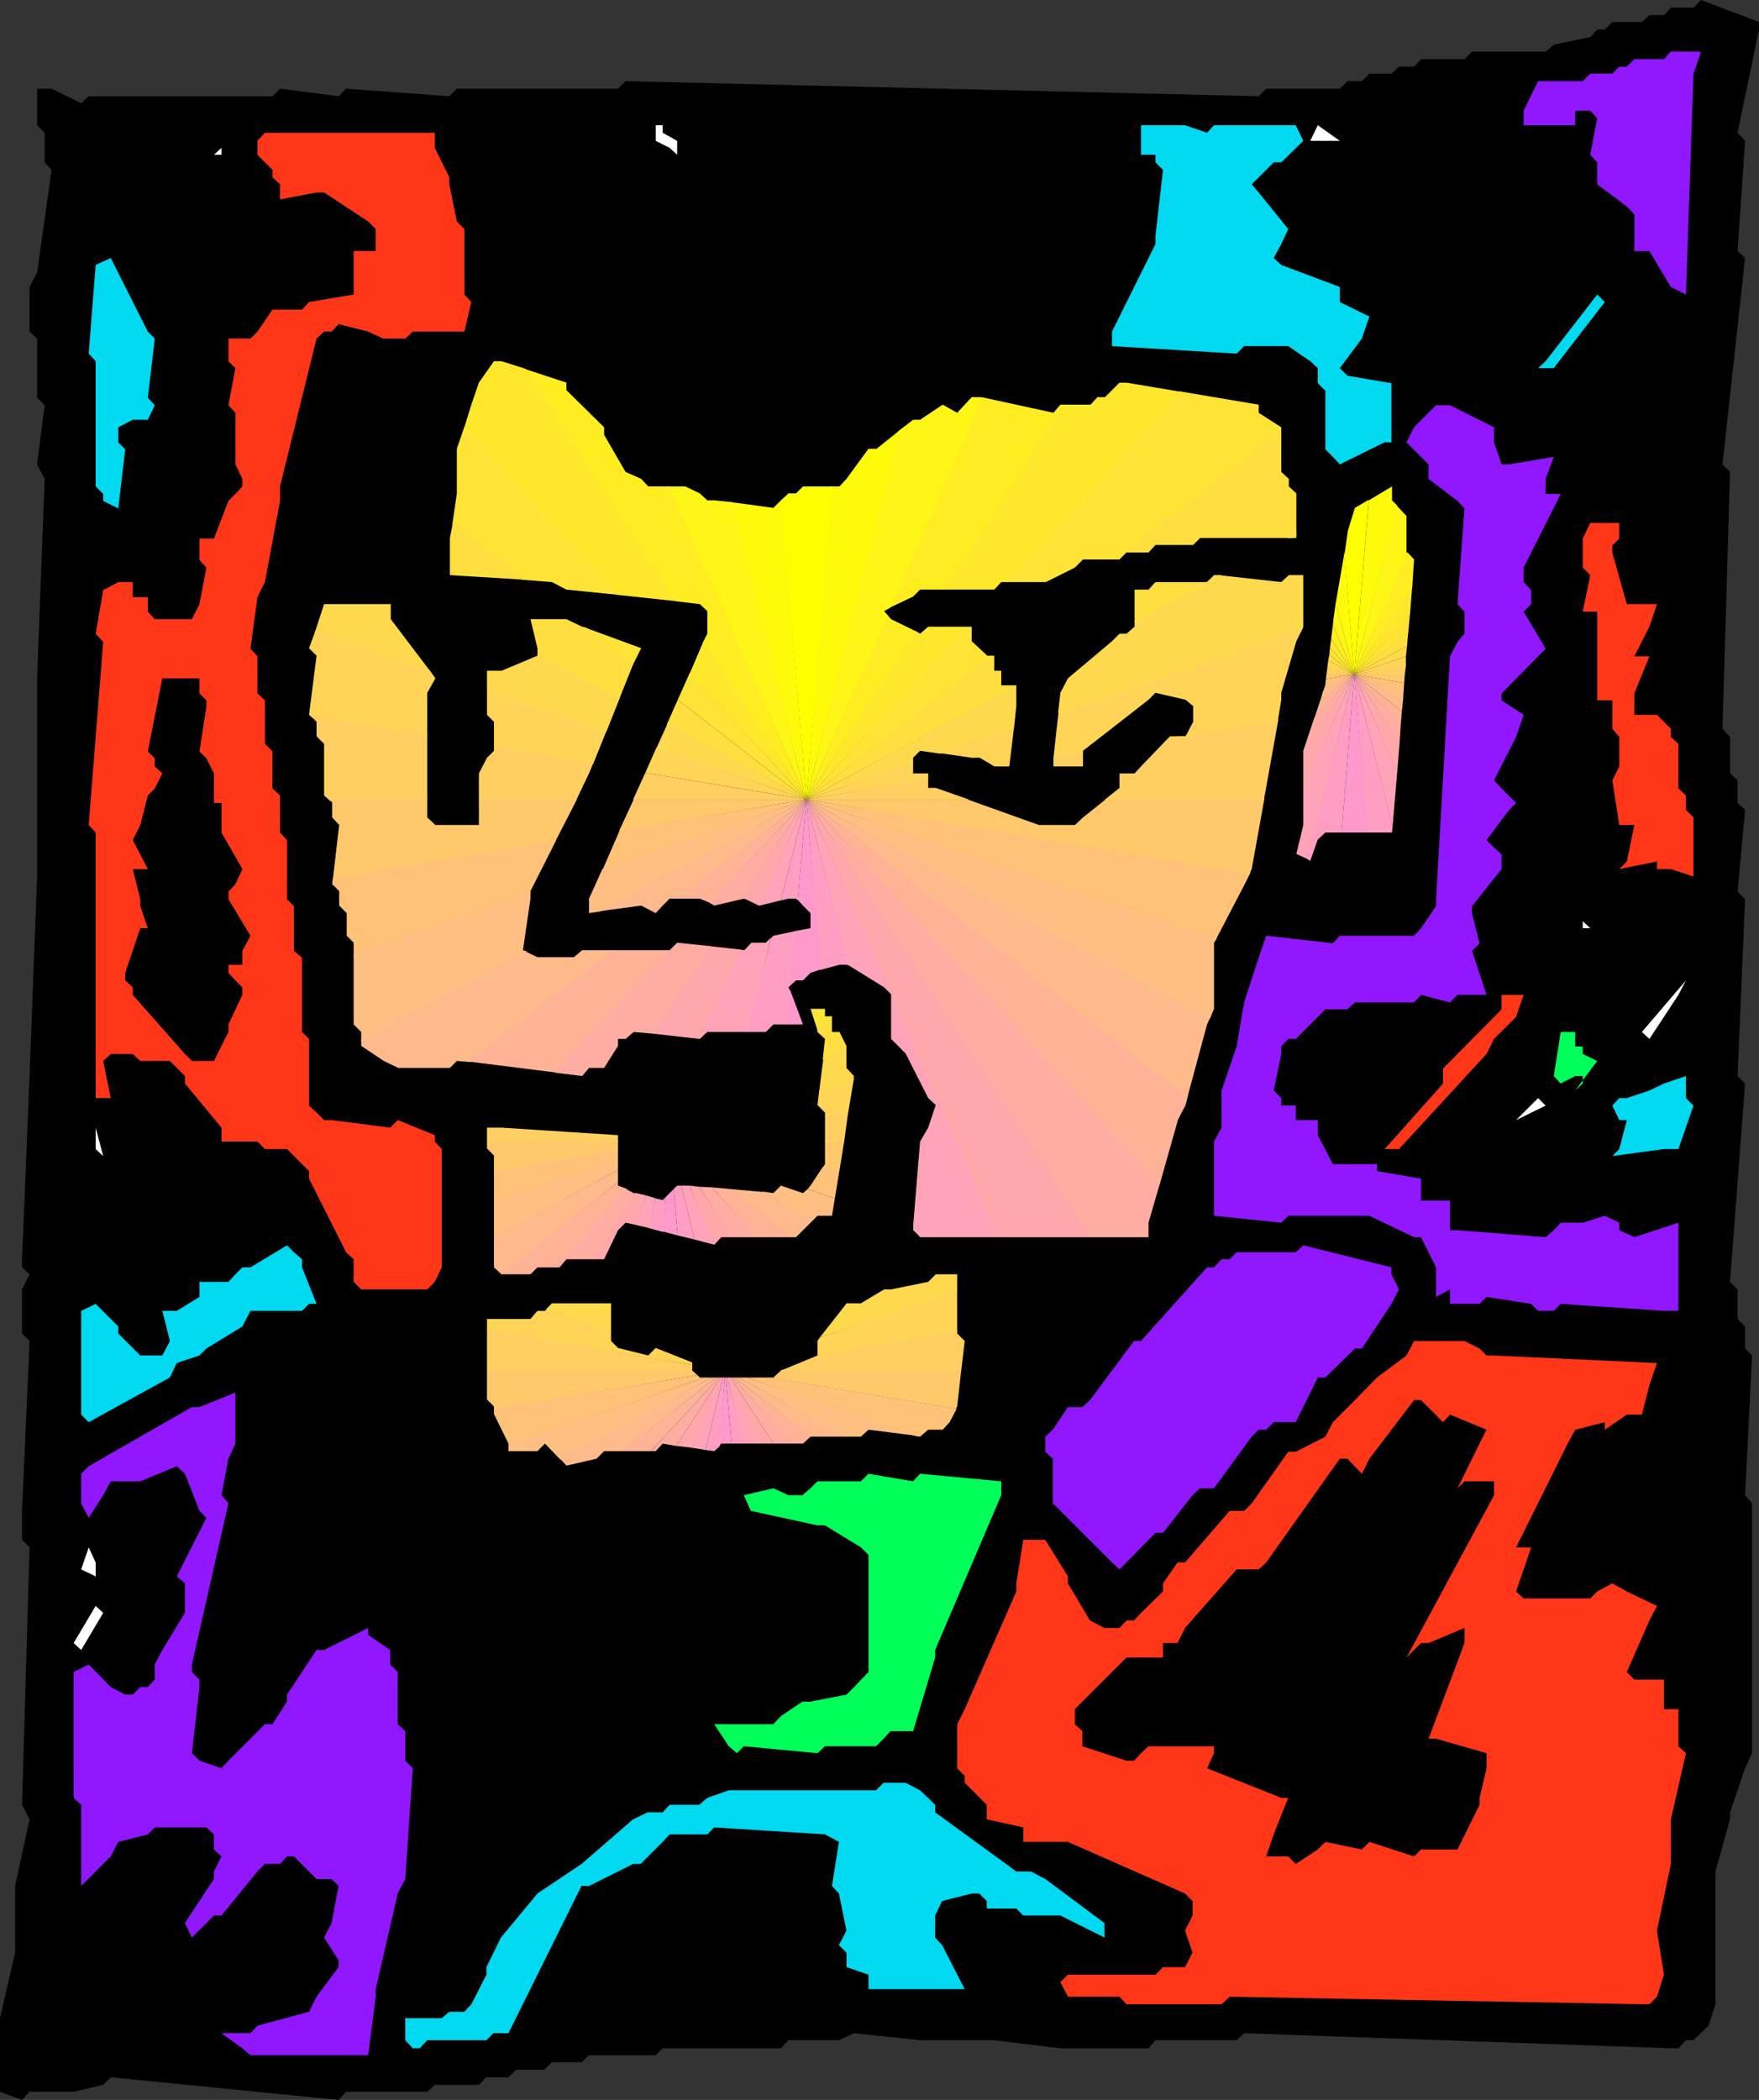 <?xml version="1.0" encoding="UTF-8" standalone="no"?>
<svg
   version="1.0"
   width="129.724mm"
   height="154.831mm"
   id="svg195"
   sodipodi:docname="Abstract - Painting 01.wmf"
   xmlns:inkscape="http://www.inkscape.org/namespaces/inkscape"
   xmlns:sodipodi="http://sodipodi.sourceforge.net/DTD/sodipodi-0.dtd"
   xmlns="http://www.w3.org/2000/svg"
   xmlns:svg="http://www.w3.org/2000/svg">
  <rect width="100%" height="100%" fill="#333333" stroke="none"/>
  <sodipodi:namedview
     id="namedview195"
     pagecolor="#ffffff"
     bordercolor="#000000"
     borderopacity="0.25"
     inkscape:showpageshadow="2"
     inkscape:pageopacity="0.0"
     inkscape:pagecheckerboard="0"
     inkscape:deskcolor="#d1d1d1"
     inkscape:document-units="mm" />
  <defs
     id="defs1">
    <pattern
       id="WMFhbasepattern"
       patternUnits="userSpaceOnUse"
       width="6"
       height="6"
       x="0"
       y="0" />
  </defs>
  <path
     style="fill:#000000;fill-opacity:1;fill-rule:evenodd;stroke:none"
     d="M 6.141,585.188 0,582.926 v -4.039 -16.48 l 4.202,-18.257 v -18.58 l 4.04,-18.58 -2.101,-4.039 2.101,-71.735 -2.101,-2.1 v -6.139 -1.939 l 2.101,-47.339 -2.101,-2.1 v -12.279 l 2.101,-4.201 -2.101,-1.939 V 350.919 l 2.101,-51.055 2.101,-55.578 v -55.255 l 2.101,-55.578 -2.101,-4.039 2.101,-16.48 -2.101,-2.1 V 94.354 L 8.242,92.415 V 79.975 L 10.342,75.936 14.382,47.339 12.443,45.238 V 36.998 L 10.342,34.898 V 24.719 h 4.04 l 8.242,4.039 2.101,-1.939 h 10.181 2.101 38.946 l 2.101,-2.1 16.322,2.1 2.101,-2.1 28.765,2.1 2.101,-2.1 h 44.925 l 2.101,-2.1 176.467,4.201 2.101,-2.1 h 6.141 2.101 12.282 l 2.101,-2.1 h 4.04 l 2.101,-2.1 h 6.141 l 2.101,-1.939 h 4.202 l 1.939,-2.1 h 12.12 l 2.101,-2.1 h 20.523 l 2.262,-1.939 10.181,-2.1 1.939,-2.1 h 2.101 l 2.101,-2.1 h 8.242 l 2.101,-1.939 h 4.04 l 1.939,-2.1 h 6.302 L 474.134,0 490.294,6.139 v 2.1 l -5.979,28.759 2.101,2.262 -2.101,30.697 2.101,1.939 -6.302,57.517 2.101,2.1 -2.101,71.573 2.101,2.262 v 10.179 l 2.101,1.939 v 6.301 l 2.101,1.939 -2.101,22.781 2.101,2.1 -2.101,49.277 2.101,2.1 -4.202,55.255 2.101,2.1 v 8.24 l 2.101,2.1 V 375.8 l 1.939,1.939 -1.939,38.937 1.939,2.262 v 69.634 l -1.939,4.201 -4.202,12.279 v 1.939 l -4.04,14.541 v 12.279 12.441 12.279 l -1.939,5.978 -4.202,4.039 h -2.101 l -2.101,2.262 h -2.101 l -118.937,-4.201 -2.101,1.939 h -22.624 l -1.939,2.262 h -24.563 l -18.584,-2.262 h -20.523 l -18.422,-1.939 -4.202,1.939 h -14.059 l -2.101,2.262 h -32.966 l -1.939,1.939 h -18.584 l -2.101,1.939 h -8.242 l -2.101,2.1 h -7.918 l -2.101,2.1 h -6.141 l -2.101,2.1 h -12.282 l -2.101,1.939 H 96.475 l -2.101,2.262 -63.509,-6.301 -2.101,2.1 -8.242,1.939 H 18.584 8.242 Z"
     id="path1" />
  <path
     style="fill:#9117ff;fill-opacity:1;fill-rule:evenodd;stroke:none"
     d="m 67.549,570.809 -5.818,-4.201 h 1.939 6.141 l 1.939,-2.1 14.382,-3.878 2.101,-4.201 6.141,-8.24 v -1.939 l -4.04,-6.301 2.101,-4.039 1.939,-10.34 -1.939,-1.939 H 88.234 l -2.101,-2.1 -4.202,-4.201 h -1.939 l -1.939,2.1 h -2.101 -2.101 l -2.101,2.1 -10.019,12.279 h -2.101 l -6.141,6.139 -1.939,-4.039 8.08,-12.279 v -2.1 l 2.101,-4.201 -2.101,-1.939 v -4.201 l -2.101,-1.939 H 43.147 l -1.939,1.939 -8.242,2.1 -2.101,4.039 -8.242,8.24 v -1.939 -20.68 l -2.101,-1.939 v -35.06 l 4.202,-2.1 6.141,6.301 4.04,2.1 h 2.101 l 2.101,-2.1 h 2.101 l 1.939,-2.1 v -4.201 l 2.101,-4.039 6.302,-10.34 v -1.939 -6.301 l -2.262,-1.939 8.242,-16.318 -1.939,-1.939 -4.04,-10.34 -2.262,-2.1 -10.181,4.201 h -2.101 -6.141 l -2.101,3.878 -4.04,6.301 -2.101,-4.039 v -8.24 l 2.101,-2.1 28.765,-16.48 h 2.101 l 10.019,-4.039 v 4.039 10.179 l -1.939,4.201 -1.939,10.179 1.939,2.262 -10.181,44.915 v 2.1 l 2.101,2.1 v 2.1 l -2.101,18.418 2.101,2.1 6.141,2.1 1.939,-2.1 10.181,-10.179 h 2.101 l 4.04,-6.301 v -1.939 l 8.242,-12.441 h 2.101 l 12.282,-6.139 v 1.939 l 6.141,4.201 v 2.1 1.939 l 2.101,2.1 v 14.541 l 2.101,1.939 v 8.24 l 2.101,2.1 -2.101,30.859 -2.101,4.039 -6.141,26.658 v 2.1 l -2.101,16.318 h -1.939 -30.866 z"
     id="path2" />
  <path
     style="fill:#00d9f0;fill-opacity:1;fill-rule:evenodd;stroke:none"
     d="m 112.958,568.547 v -6.139 h 4.04 6.141 l 2.101,-1.777 h 4.202 l 1.939,-2.1 4.202,-8.24 v -2.1 l 4.04,-8.24 10.181,-12.279 12.282,-8.24 14.382,-12.44 4.04,-1.939 h 4.202 l 1.939,-2.1 h 8.242 l 2.262,-1.939 5.979,-2.1 h 2.262 38.784 l 2.101,-2.1 h 6.141 l 4.04,2.1 4.202,4.039 v 2.1 l 22.624,16.48 h 1.939 2.101 l 4.04,2.1 16.483,12.279 v 4.039 l -12.282,-6.139 h -2.101 -8.242 l -1.939,-1.939 h -8.242 v -2.1 l -2.101,-2.1 h -2.101 l -8.242,2.1 -1.939,4.039 v 6.139 l 1.939,2.1 6.302,12.279 h -2.101 -24.725 v -4.039 l -6.141,-2.1 v -4.039 l -2.101,-2.1 2.101,-4.039 -2.101,-10.34 -1.939,-2.1 1.939,-12.279 -3.878,-2.1 -30.866,-1.939 -1.939,1.939 h -10.504 l -1.939,2.1 -6.141,6.139 h -2.101 l -12.282,6.139 h -2.101 l -20.362,41.037 h -4.202 l -1.939,1.939 h -2.101 -14.382 l -2.101,2.262 h -1.939 z"
     id="path3" />
  <path
     style="fill:#ff3617;fill-opacity:1;fill-rule:evenodd;stroke:none"
     d="m 312.049,556.43 h -14.382 l -2.101,-4.039 2.101,-2.1 h 1.939 22.462 l 2.101,-2.1 h 6.141 l 2.101,-4.039 -2.101,-6.139 2.101,-4.201 v -4.039 l -2.101,-2.1 -32.643,-14.379 h -2.101 -10.342 v -4.039 l -10.181,-2.262 v -4.039 l -6.141,-6.139 v -1.939 l -2.101,-2.1 v -2.1 -10.179 l 2.101,-4.201 14.382,-32.798 v -2.262 l 1.939,-12.117 h 6.141 l 6.302,10.179 v 1.939 l 6.141,10.34 4.04,2.1 h 4.202 l 1.939,-2.1 h 2.101 l 1.939,-2.1 6.141,-5.978 v -2.262 l 4.04,-5.816 h 2.101 l 12.443,-14.379 h 1.939 2.101 l 2.101,-2.1 10.181,-14.379 h 2.101 l 8.242,-4.201 2.101,-4.039 6.141,-6.139 6.141,-6.301 8.242,-6.139 2.101,-4.039 h 14.059 l 4.202,2.1 1.939,1.939 h 2.101 l 45.41,2.1 -2.101,6.139 -2.101,8.24 h -4.202 l -6.141,4.201 v -2.1 l -8.242,2.1 -2.101,3.878 -14.382,28.92 h 4.202 l -4.202,12.279 2.101,1.939 h 18.584 l 1.939,-1.939 4.202,-2.262 4.04,2.262 8.403,4.039 -2.101,4.039 -6.302,14.379 2.101,2.1 h 8.242 v 4.201 4.039 h 4.04 v 10.34 l 2.101,1.939 -4.202,18.418 v 12.44 l -3.878,18.58 1.939,12.279 -1.939,6.139 -2.101,2.1 h -2.101 l -114.897,-2.1 -2.262,2.1 h -26.502 z"
     id="path4" />
  <path
     style="fill:#000000;fill-opacity:1;fill-rule:evenodd;stroke:none"
     d="M 359.075,517.331 H 352.934 l 2.101,-6.139 4.04,-10.179 h -1.939 l -20.685,-8.24 1.939,-4.201 v -1.939 h -1.939 -16.322 l -2.101,1.939 -1.939,2.1 h -2.101 l -12.282,-4.039 v -2.1 -2.1 l -2.101,-1.939 v -4.201 l 2.101,-2.1 12.282,-12.279 h 2.101 8.08 v -4.039 h 4.04 l 2.101,-4.201 14.382,-16.318 h 2.101 4.04 l 2.101,-1.939 20.523,-28.92 h 2.101 l 4.04,4.201 2.101,-4.201 12.443,-16.318 h 1.939 l 6.141,6.139 1.939,-2.1 10.181,4.201 -1.939,3.878 -6.141,12.441 1.939,-1.939 h 8.242 v 3.878 l -24.402,45.238 2.101,-2.1 1.939,-1.939 h 2.101 l 10.019,-4.201 v 4.201 l -10.019,26.658 h 2.101 l 14.059,4.039 v 4.201 l -1.939,8.24 v 1.939 l -6.141,12.441 h -2.101 -8.08 l -1.939,1.939 -12.443,-4.039 -2.101,2.1 -10.181,-2.1 -2.101,2.1 -6.141,4.039 z"
     id="path5" />
  <path
     style="fill:#00ff59;fill-opacity:1;fill-rule:evenodd;stroke:none"
     d="m 203.131,486.634 -4.04,-6.139 h 1.939 14.544 l 2.101,-2.262 5.979,-4.039 h 2.262 l 10.019,-1.939 2.101,-2.1 4.04,-4.201 v -2.1 -30.536 l -2.101,-2.1 -10.019,-6.139 h -2.101 l -18.584,-4.039 -1.939,-4.362 8.242,-1.939 4.202,1.939 h 3.878 l 2.262,-1.939 1.939,-1.939 h 2.101 10.019 l 2.101,-2.1 12.443,2.1 1.939,-2.1 22.624,2.1 v 3.878 l -18.422,43.138 v 2.1 l -6.141,20.519 h -4.363 -1.939 l -1.939,2.1 -2.101,2.1 h -2.101 -12.12 l -2.101,1.939 -20.523,-1.939 -1.939,1.939 z"
     id="path6" />
  <path
     style="fill:#ffffff;fill-opacity:1;fill-rule:evenodd;stroke:none"
     d="m 20.523,457.875 6.141,-10.34 2.101,1.939 -6.141,10.34 z"
     id="path7" />
  <path
     style="fill:#ffffff;fill-opacity:1;fill-rule:evenodd;stroke:none"
     d="m 22.624,437.356 2.101,-6.139 1.939,4.201 v 3.878 z"
     id="path8" />
  <path
     style="fill:#9117ff;fill-opacity:1;fill-rule:evenodd;stroke:none"
     d="m 309.948,435.417 -16.483,-16.48 v -4.201 -8.24 l -2.101,-1.939 v -4.201 l 2.101,-1.939 4.202,-6.301 h 1.939 2.101 l 2.101,-1.939 12.282,-16.48 h 1.939 l 18.422,-20.519 h 1.939 l 2.101,-2.262 h 2.262 l 1.939,-1.939 h 2.101 14.382 l 2.101,-1.939 24.563,6.139 v 1.939 l 2.101,4.201 -2.101,4.039 -8.242,12.441 h -1.939 l -8.242,8.078 h -2.101 l -6.141,12.441 h -4.04 -2.101 l -2.101,2.1 h -2.101 l -1.939,1.939 -10.504,14.379 h -1.939 -1.939 l -2.101,1.939 -8.242,10.502 h -2.101 l -10.019,10.179 z"
     id="path9" />
  <path
     style="fill:#ff9ec2;fill-opacity:1;fill-rule:evenodd;stroke:none"
     d="m 202.646,383.878 h -0.323 l 1.616,18.418 h 3.555 z"
     id="path10" />
  <path
     style="fill:#ffa3b8;fill-opacity:1;fill-rule:evenodd;stroke:none"
     d="m 203.131,383.878 h -0.485 l 4.686,18.418 h 3.878 z"
     id="path11" />
  <path
     style="fill:#ffa8ab;fill-opacity:1;fill-rule:evenodd;stroke:none"
     d="m 203.616,383.878 h -0.646 l 8.08,18.418 h 4.525 z"
     id="path12" />
  <path
     style="fill:#ffada3;fill-opacity:1;fill-rule:evenodd;stroke:none"
     d="m 204.101,383.878 h -0.485 l 11.958,18.418 h 5.494 z"
     id="path13" />
  <path
     style="fill:#ffb396;fill-opacity:1;fill-rule:evenodd;stroke:none"
     d="m 204.747,383.878 h -0.646 l 16.806,18.418 h 2.909 l 2.101,-1.939 h 0.162 z"
     id="path14" />
  <path
     style="fill:#ffde40;fill-opacity:1;fill-rule:evenodd;stroke:none"
     d="m 167.579,363.198 h 2.747 v 1.616 z"
     id="path15" />
  <path
     style="fill:#ffba8c;fill-opacity:1;fill-rule:evenodd;stroke:none"
     d="m 205.878,383.878 h -1.131 l 21.17,16.48 h 10.504 z"
     id="path16" />
  <path
     style="fill:#ffd94d;fill-opacity:1;fill-rule:evenodd;stroke:none"
     d="m 152.227,364.814 1.616,-1.616 h 14.059 l 2.424,1.454 v 2.908 3.554 z"
     id="path17" />
  <path
     style="fill:#ffbf82;fill-opacity:1;fill-rule:evenodd;stroke:none"
     d="m 208.141,383.878 h -2.262 l 30.219,16.48 h 3.878 l 2.101,-1.939 14.059,1.777 z"
     id="path18" />
  <path
     style="fill:#ffd457;fill-opacity:1;fill-rule:evenodd;stroke:none"
     d="m 135.744,370.953 v -3.393 h 4.04 8.08 l 1.939,-2.262 h 2.101 l 0.485,-0.485 17.938,6.139 v 2.747 l 1.939,1.939 8.403,2.1 2.101,-2.1 10.181,4.039 v 0.646 z"
     id="path19" />
  <path
     style="fill:#ffc278;fill-opacity:1;fill-rule:evenodd;stroke:none"
     d="m 214.443,383.878 h -6.302 l 47.026,16.318 1.293,0.162 2.262,-1.939 h 2.101 1.939 l 1.939,-2.1 1.939,-3.716 z"
     id="path20" />
  <path
     style="fill:#ffcf61;fill-opacity:1;fill-rule:evenodd;stroke:none"
     d="m 135.744,370.63 v 11.31 h 57.368 -0.162 v -1.616 z"
     id="path21" />
  <path
     style="fill:#ffc96b;fill-opacity:1;fill-rule:evenodd;stroke:none"
     d="m 214.12,383.878 h 1.454 l 2.101,-1.939 v -0.162 h 50.258 l -1.131,10.179 -0.323,0.646 z"
     id="path22" />
  <path
     style="fill:#ffc96b;fill-opacity:1;fill-rule:evenodd;stroke:none"
     d="m 137.683,392.764 v -0.808 l -1.939,-1.939 v -1.939 -6.301 h 57.206 v 0.162 l 1.454,1.293 z"
     id="path23" />
  <path
     style="fill:#ffcf61;fill-opacity:1;fill-rule:evenodd;stroke:none"
     d="m 217.675,381.939 10.181,-4.201 v -0.162 l 38.946,-6.786 v 0.808 l 2.101,2.1 -0.97,8.24 z"
     id="path24" />
  <path
     style="fill:#ffc278;fill-opacity:1;fill-rule:evenodd;stroke:none"
     d="m 141.723,402.781 v -0.485 l -4.04,-8.24 v -1.454 l 56.722,-9.371 0.646,0.646 h 1.293 z"
     id="path25" />
  <path
     style="fill:#ffd457;fill-opacity:1;fill-rule:evenodd;stroke:none"
     d="m 227.856,377.739 v 0 -4.039 l 0.646,-0.969 38.299,-13.248 v 11.633 z"
     id="path26" />
  <path
     style="fill:#ffbf82;fill-opacity:1;fill-rule:evenodd;stroke:none"
     d="m 155.944,406.497 -4.04,-4.201 -2.101,2.1 h -8.08 v -1.777 l 54.621,-18.742 h 0.808 1.293 l -42.016,22.942 z"
     id="path27" />
  <path
     style="fill:#ffd94d;fill-opacity:1;fill-rule:evenodd;stroke:none"
     d="m 235.613,363.683 -7.11,9.048 38.299,-12.925 v -0.485 -4.201 h -5.979 l -2.101,2.1 -10.342,2.1 h -1.939 l -6.464,3.878 h -3.394 z"
     id="path28" />
  <path
     style="fill:#ffba8c;fill-opacity:1;fill-rule:evenodd;stroke:none"
     d="m 199.576,383.878 h -1.131 l -42.339,22.619 1.778,1.939 8.403,-1.939 2.101,-2.1 h 5.01 z"
     id="path29" />
  <path
     style="fill:#ffde40;fill-opacity:1;fill-rule:evenodd;stroke:none"
     d="m 235.451,364.006 0.485,-0.808 h 0.97 z"
     id="path30" />
  <path
     style="fill:#ffb396;fill-opacity:1;fill-rule:evenodd;stroke:none"
     d="m 200.384,383.878 h -0.808 L 173.235,404.397 h 8.242 z"
     id="path31" />
  <path
     style="fill:#ffada3;fill-opacity:1;fill-rule:evenodd;stroke:none"
     d="m 200.869,383.878 h -0.485 l -18.907,20.519 h 1.293 l 1.939,-2.1 3.717,0.646 z"
     id="path32" />
  <path
     style="fill:#ffa8ab;fill-opacity:1;fill-rule:evenodd;stroke:none"
     d="m 201.353,383.878 h -0.485 l -12.443,19.065 4.363,0.485 z"
     id="path33" />
  <path
     style="fill:#ffa3b8;fill-opacity:1;fill-rule:evenodd;stroke:none"
     d="m 201.515,383.878 h -0.323 l -8.565,19.549 4.04,0.646 z"
     id="path34" />
  <path
     style="fill:#ff9ec2;fill-opacity:1;fill-rule:evenodd;stroke:none"
     d="m 202,383.878 h -0.485 l -4.848,20.196 2.424,0.323 1.454,-1.293 z"
     id="path35" />
  <path
     style="fill:#ff99cc;fill-opacity:1;fill-rule:evenodd;stroke:none"
     d="m 202.323,383.878 h -0.323 l -1.616,19.226 0.646,-0.808 h 2.909 z"
     id="path36" />
  <path
     style="fill:#00d9f0;fill-opacity:1;fill-rule:evenodd;stroke:none"
     d="m 22.624,394.218 v -28.92 l 4.04,-1.939 6.302,6.301 v 1.939 l 6.141,6.139 h 2.101 4.04 l 2.101,-4.039 -2.101,-8.401 h 4.04 l 6.302,-3.878 v -4.201 h 8.08 l 1.939,-2.1 1.939,-1.939 h 2.262 l 10.181,-6.139 1.939,1.939 2.262,1.939 v 2.262 L 88.234,363.36 h -2.101 l -1.939,1.939 H 81.931 69.811 l -2.262,4.362 -10.019,6.139 -1.939,1.939 -6.302,2.1 -1.939,4.039 -22.624,12.441 z"
     id="path37" />
  <path
     style="fill:#9117ff;fill-opacity:1;fill-rule:evenodd;stroke:none"
     d="m 426.785,363.36 -12.443,-1.939 -1.939,1.939 h -8.242 v -4.039 l -3.878,2.1 v -2.1 -6.139 l -2.101,-4.201 -2.101,-4.201 h -1.939 l -12.443,-5.978 h -2.101 -20.523 l -1.939,1.939 -18.746,-1.939 v -2.262 -18.418 l 2.101,-3.878 v -10.34 l 4.202,-12.279 2.101,-12.279 4.04,-12.441 2.101,-6.139 18.584,2.1 1.939,-2.1 h 20.685 l 1.939,-2.1 4.202,-6.139 v -1.939 l 3.878,-67.696 2.101,-4.039 1.939,-2.262 v -1.939 -4.201 l -1.939,-2.1 1.939,-26.658 -1.939,-2.1 -8.08,-6.139 v -4.039 l -6.141,-6.139 2.101,-4.201 6.141,-6.139 h 3.878 l 12.282,6.139 v 4.201 l 2.101,6.139 h 2.101 l 12.443,-2.1 -2.262,6.139 v 4.201 h 4.202 l -10.342,20.519 v 2.1 1.939 l 2.101,2.262 v 3.878 l -2.101,2.1 6.141,10.34 -2.101,2.1 -10.181,10.34 v 1.939 l 6.141,4.039 -2.101,6.139 -6.141,12.117 2.101,2.262 4.04,4.039 -1.939,1.939 -6.302,8.401 2.101,2.1 2.101,1.939 v 4.039 l -8.242,10.34 v 2.1 l 2.101,8.24 -2.101,2.1 4.04,12.279 h -4.04 -4.04 l -2.101,2.1 -8.08,-2.1 -1.939,2.1 h -8.242 -2.101 -6.141 l -2.101,1.939 h -6.141 l -2.101,2.1 -6.141,6.139 h -2.101 l -1.939,2.1 v 2.1 l -2.101,10.179 2.101,2.1 v 2.1 h 4.04 v 4.039 h 2.101 4.04 v 4.201 l 4.202,8.078 h 1.939 10.342 v 1.939 l 12.282,2.1 v 4.039 2.1 h 2.101 5.979 v 4.201 4.039 h 2.101 l 24.563,1.939 2.262,-1.939 1.939,-2.1 h 6.141 l 6.141,-1.939 4.04,1.939 v 2.1 l 4.202,1.939 12.282,-4.039 v 2.1 22.458 h -4.04 l -28.765,-1.939 -1.939,1.939 h -4.363 z"
     id="path38" />
  <path
     style="fill:#ff3617;fill-opacity:1;fill-rule:evenodd;stroke:none"
     d="M 98.576,357.22 V 350.919 l -2.101,-1.939 -10.342,-20.519 v -2.1 l -6.141,-6.139 h -1.939 -4.202 l -2.101,-2.1 H 61.731 v -3.878 L 51.55,301.965 v -2.1 l -4.202,-4.201 h -2.101 -6.141 l -2.101,-1.939 h -6.141 l -2.101,1.939 2.101,10.34 H 26.664 v -73.997 l -1.939,-2.1 4.04,-51.055 -2.101,-2.262 2.101,-12.117 4.202,-2.262 h 4.04 v 4.201 h 4.202 v 4.039 l 1.939,2.1 h 2.101 8.242 l 2.101,-4.201 1.939,-10.179 -1.939,-2.1 v -5.978 h 4.04 l 4.04,-10.502 1.939,-1.939 1.939,-2.1 v -2.1 l -1.939,-4.039 v -2.1 -12.279 l -1.939,-2.1 1.939,-10.34 -1.939,-1.939 v -6.301 h 3.878 2.262 l 1.939,-1.939 4.202,-6.139 h 2.101 6.141 L 86.133,84.175 98.576,82.075 V 79.975 69.958 h 4.04 2.101 v -1.939 -4.201 l -2.101,-2.1 -12.282,-8.078 H 88.234 L 78.053,55.578 V 51.378 L 75.952,49.439 V 47.339 l -4.202,-4.201 v -3.878 l 2.101,-2.262 h 2.101 45.248 v 4.201 l 4.04,8.24 v 1.939 l 2.101,10.34 2.101,2.1 v 18.257 l 1.939,2.1 -1.939,8.24 h -4.202 -10.181 l -2.101,1.939 h -6.141 l -4.202,-1.939 -8.242,-2.1 -1.939,2.1 H 90.334 L 88.234,94.354 78.053,135.553 v 4.039 l -4.202,22.619 -2.101,4.201 -1.939,14.379 1.939,2.1 v 10.34 l 2.101,1.939 v 12.117 l 2.101,2.1 v 10.34 l 2.101,1.939 v 10.34 l 1.939,2.1 v 16.48 l 1.939,1.939 v 12.44 l 2.262,1.939 v 20.68 l 1.939,1.939 v 18.58 l 2.101,1.939 2.101,2.1 h 2.101 l 16.322,2.1 2.101,-2.1 10.342,4.201 v 1.777 l 1.939,2.1 v 1.939 31.02 l -1.939,4.039 -2.101,2.1 h -2.101 -16.322 z"
     id="path39" />
  <path
     style="fill:#ff9ec2;fill-opacity:1;fill-rule:evenodd;stroke:none"
     d="m 187.779,331.37 0.97,-0.969 h 1.131 l 3.717,15.026 -4.686,-1.131 z"
     id="path40" />
  <path
     style="fill:#ffa3b8;fill-opacity:1;fill-rule:evenodd;stroke:none"
     d="m 189.88,330.4 h 1.131 1.131 l 7.272,16.157 -0.323,0.323 -5.494,-1.454 z"
     id="path41" />
  <path
     style="fill:#ffa8ab;fill-opacity:1;fill-rule:evenodd;stroke:none"
     d="m 194.889,330.723 -2.747,-0.323 7.11,16.318 1.778,-1.939 h 3.232 z"
     id="path42" />
  <path
     style="fill:#ffada3;fill-opacity:1;fill-rule:evenodd;stroke:none"
     d="m 198.445,330.885 -3.555,-0.162 9.211,14.056 h 7.11 z"
     id="path43" />
  <path
     style="fill:#ffb396;fill-opacity:1;fill-rule:evenodd;stroke:none"
     d="m 203.777,331.37 -5.333,-0.485 12.605,13.895 h 8.726 1.131 z"
     id="path44" />
  <path
     style="fill:#ffba8c;fill-opacity:1;fill-rule:evenodd;stroke:none"
     d="m 212.665,332.177 -9.05,-0.808 17.13,13.41 h 1.131 l 5.01,-5.009 z"
     id="path45" />
  <path
     style="fill:#ffbf82;fill-opacity:1;fill-rule:evenodd;stroke:none"
     d="m 212.342,332.016 3.232,0.485 2.101,-2.1 6.141,2.1 1.293,-1.131 7.595,2.585 -0.808,4.847 h -4.04 l -1.131,1.131 z"
     id="path46" />
  <path
     style="fill:#ffc278;fill-opacity:1;fill-rule:evenodd;stroke:none"
     d="m 225.109,331.37 0.808,-0.969 3.394,-5.17 4.686,0.808 -1.293,7.917 z"
     id="path47" />
  <path
     style="fill:#ffcf61;fill-opacity:1;fill-rule:evenodd;stroke:none"
     d="m 135.744,318.283 v -4.039 h 4.04 l 32.482,2.1 v 1.939 z"
     id="path48" />
  <path
     style="fill:#ffc96b;fill-opacity:1;fill-rule:evenodd;stroke:none"
     d="m 229.31,325.392 0.646,-0.969 v -2.423 -3.878 h 5.333 l -1.293,8.078 z"
     id="path49" />
  <path
     style="fill:#ffc96b;fill-opacity:1;fill-rule:evenodd;stroke:none"
     d="m 137.683,326.523 v -4.524 l -1.939,-1.939 v -1.939 h 36.522 v 1.939 0.646 z"
     id="path50" />
  <path
     style="fill:#ffcf61;fill-opacity:1;fill-rule:evenodd;stroke:none"
     d="m 229.957,311.012 v 7.27 h 5.333 l 1.131,-8.401 z"
     id="path51" />
  <path
     style="fill:#ffc278;fill-opacity:1;fill-rule:evenodd;stroke:none"
     d="m 137.683,326.361 v 8.886 l 34.582,-11.956 v -2.747 z"
     id="path52" />
  <path
     style="fill:#ffd457;fill-opacity:1;fill-rule:evenodd;stroke:none"
     d="m 229.957,311.174 v -1.131 l -2.101,-2.1 0.485,-4.039 9.696,-3.393 -1.616,9.532 z"
     id="path53" />
  <path
     style="fill:#ffbf82;fill-opacity:1;fill-rule:evenodd;stroke:none"
     d="m 137.683,334.924 v 9.855 L 172.265,326.038 v -2.908 z"
     id="path54" />
  <path
     style="fill:#ffd94d;fill-opacity:1;fill-rule:evenodd;stroke:none"
     d="m 229.472,295.179 -1.131,8.886 9.534,-3.231 0.162,-0.969 -2.101,-2.262 v -6.139 z"
     id="path55" />
  <path
     style="fill:#ffba8c;fill-opacity:1;fill-rule:evenodd;stroke:none"
     d="m 137.683,344.618 v 8.563 l 2.101,1.939 32.482,-25.689 V 326.038 Z"
     id="path56" />
  <path
     style="fill:#ffde40;fill-opacity:1;fill-rule:evenodd;stroke:none"
     d="m 229.31,295.341 0.646,-5.816 -2.101,-1.939 -0.162,-1.131 3.878,-3.231 h 0.323 v 4.362 h 2.101 l 1.939,3.878 v 0.323 z"
     id="path57" />
  <path
     style="fill:#ffb396;fill-opacity:1;fill-rule:evenodd;stroke:none"
     d="m 172.265,329.431 v 0.969 l 2.586,0.969 -19.877,21.811 h -5.171 l -1.939,1.939 h -8.08 l -0.162,-0.162 z"
     id="path58" />
  <path
     style="fill:#ffe336;fill-opacity:1;fill-rule:evenodd;stroke:none"
     d="m 227.694,286.616 -1.778,-5.493 h 4.04 v 2.1 h 1.939 z"
     id="path59" />
  <path
     style="fill:#ffada3;fill-opacity:1;fill-rule:evenodd;stroke:none"
     d="m 174.528,331.37 2.101,1.131 h 0.97 l -11.958,18.418 h -1.454 -6.302 l -1.939,2.262 h -1.293 z"
     id="path60" />
  <path
     style="fill:#ffa8ab;fill-opacity:1;fill-rule:evenodd;stroke:none"
     d="m 180.184,333.147 -2.747,-0.646 -12.12,18.418 h 3.07 l 3.878,-8.078 2.101,-2.1 2.424,0.485 z"
     id="path61" />
  <path
     style="fill:#ffa3b8;fill-opacity:1;fill-rule:evenodd;stroke:none"
     d="m 182.769,333.955 -2.586,-0.808 -3.555,8.078 4.202,0.969 z"
     id="path62" />
  <path
     style="fill:#ff9ec2;fill-opacity:1;fill-rule:evenodd;stroke:none"
     d="m 182.769,333.955 1.939,0.485 0.808,-0.808 -0.646,9.694 -4.202,-1.131 z"
     id="path63" />
  <path
     style="fill:#ff99cc;fill-opacity:1;fill-rule:evenodd;stroke:none"
     d="m 185.517,333.632 1.131,-1.131 1.131,-1.131 1.131,12.925 -4.202,-1.131 z"
     id="path64" />
  <path
     style="fill:#fffa0a;fill-opacity:1;fill-rule:evenodd;stroke:none"
     d="m 203.616,139.915 11.958,1.616 2.101,-2.1 0.162,-0.162 6.949,83.529 z"
     id="path65" />
  <path
     style="fill:#ff9ec2;fill-opacity:1;fill-rule:evenodd;stroke:none"
     d="m 254.681,340.417 -0.162,2.423 1.131,0.969 z"
     id="path66" />
  <path
     style="fill:#ff9ec2;fill-opacity:1;fill-rule:evenodd;stroke:none"
     d="m 236.421,269.006 -0.485,-0.162 h -1.939 l -5.333,1.454 -3.878,-47.5 z"
     id="path67" />
  <path
     style="fill:#fff517;fill-opacity:1;fill-rule:evenodd;stroke:none"
     d="m 186.163,135.553 h 4.848 l 4.04,1.939 2.101,1.939 h 1.939 l 4.848,0.485 20.846,82.883 z"
     id="path68" />
  <path
     style="fill:#ffa3b8;fill-opacity:1;fill-rule:evenodd;stroke:none"
     d="m 254.52,341.71 1.939,-23.588 2.262,-3.878 2.101,-6.301 -2.101,-1.939 -6.302,-12.441 -2.101,-2.1 -1.939,-1.939 v -1.939 -10.502 l -1.939,-1.939 -10.181,-6.301 -11.474,-46.046 53.813,121.982 h -22.139 l -1.454,-1.616 z"
     id="path69" />
  <path
     style="fill:#ffed21;fill-opacity:1;fill-rule:evenodd;stroke:none"
     d="m 195.859,179.175 1.293,-2.585 v -1.939 -4.362 l -2.101,-1.939 -6.787,-0.808 -42.662,-64.949 12.282,4.039 v 2.1 l 10.504,10.34 v 2.1 l 5.979,10.34 4.363,1.939 1.939,2.1 h 2.101 3.717 l 38.299,87.245 z"
     id="path70" />
  <path
     style="fill:#ffa8ab;fill-opacity:1;fill-rule:evenodd;stroke:none"
     d="m 278.113,344.78 h 26.826 L 224.785,222.798 Z"
     id="path71" />
  <path
     style="fill:#ffe82b;fill-opacity:1;fill-rule:evenodd;stroke:none"
     d="m 196.021,178.852 -3.717,8.725 32.482,35.221 z"
     id="path72" />
  <path
     style="fill:#ffe82b;fill-opacity:1;fill-rule:evenodd;stroke:none"
     d="m 171.942,165.766 16.645,1.777 -42.178,-64.788 -6.626,-2.1 h -2.101 l -4.202,5.978 -2.101,6.139 -2.101,6.786 z"
     id="path73" />
  <path
     style="fill:#ffada3;fill-opacity:1;fill-rule:evenodd;stroke:none"
     d="m 323.361,329.592 -3.232,11.148 v 4.039 H 304.292 L 224.785,222.798 Z"
     id="path74" />
  <path
     style="fill:#ffe336;fill-opacity:1;fill-rule:evenodd;stroke:none"
     d="m 162.408,174.652 16.322,5.978 -2.101,4.201 -0.162,0.485 z"
     id="path75" />
  <path
     style="fill:#ffe336;fill-opacity:1;fill-rule:evenodd;stroke:none"
     d="m 192.304,187.415 -3.394,7.594 35.875,27.789 z"
     id="path76" />
  <path
     style="fill:#ffe336;fill-opacity:1;fill-rule:evenodd;stroke:none"
     d="m 172.265,165.766 -14.382,-1.454 -4.04,-2.1 -8.242,-0.646 -19.554,-15.187 1.293,-8.886 v -12.441 l 2.101,-6.139 z"
     id="path77" />
  <path
     style="fill:#ffb396;fill-opacity:1;fill-rule:evenodd;stroke:none"
     d="m 331.118,305.358 -0.646,2.585 -2.101,4.039 -5.171,18.257 -98.414,-107.441 z"
     id="path78" />
  <path
     style="fill:#ffde40;fill-opacity:1;fill-rule:evenodd;stroke:none"
     d="m 149.803,182.568 v -1.939 l -1.939,-8.078 h 1.939 8.08 l 4.363,2.1 1.293,0.323 12.928,10.179 -3.878,9.694 z"
     id="path79" />
  <path
     style="fill:#ffde40;fill-opacity:1;fill-rule:evenodd;stroke:none"
     d="m 188.91,195.009 -3.07,6.947 38.946,20.842 z"
     id="path80" />
  <path
     style="fill:#ffde40;fill-opacity:1;fill-rule:evenodd;stroke:none"
     d="m 146.409,161.565 -21.008,-1.293 v -4.362 -5.978 l 0.808,-4.201 z"
     id="path81" />
  <path
     style="fill:#ffba8c;fill-opacity:1;fill-rule:evenodd;stroke:none"
     d="m 337.42,283.385 -0.97,2.1 -5.494,20.357 -106.171,-83.044 z"
     id="path82" />
  <path
     style="fill:#ffd94d;fill-opacity:1;fill-rule:evenodd;stroke:none"
     d="m 87.749,176.267 2.586,-7.917 h 2.262 16.322 v 4.201 l 11.15,14.702 z"
     id="path83" />
  <path
     style="fill:#ffd94d;fill-opacity:1;fill-rule:evenodd;stroke:none"
     d="m 135.744,192.585 v -5.655 h 4.04 l 10.019,-4.201 v -0.485 l 22.947,12.279 -3.717,9.371 z"
     id="path84" />
  <path
     style="fill:#ffd94d;fill-opacity:1;fill-rule:evenodd;stroke:none"
     d="m 186.001,201.795 -3.07,6.786 41.854,14.218 z"
     id="path85" />
  <path
     style="fill:#ffbf82;fill-opacity:1;fill-rule:evenodd;stroke:none"
     d="m 339.198,261.574 -0.808,1.131 v 2.1 16.318 l -1.131,2.747 -112.473,-61.072 z"
     id="path86" />
  <path
     style="fill:#ffd457;fill-opacity:1;fill-rule:evenodd;stroke:none"
     d="m 87.264,200.179 -1.131,-0.969 2.101,-16.48 -2.101,-2.1 1.778,-4.847 31.835,10.986 1.616,2.262 -2.262,4.039 v 12.279 z"
     id="path87" />
  <path
     style="fill:#ffd457;fill-opacity:1;fill-rule:evenodd;stroke:none"
     d="m 137.683,208.419 v -1.131 -6.139 l -1.939,-1.939 v -6.947 l 33.29,11.471 -3.717,9.209 z"
     id="path88" />
  <path
     style="fill:#ffd457;fill-opacity:1;fill-rule:evenodd;stroke:none"
     d="m 182.931,208.419 -3.07,6.947 44.925,7.432 z"
     id="path89" />
  <path
     style="fill:#ffc278;fill-opacity:1;fill-rule:evenodd;stroke:none"
     d="m 348.571,243.155 -1.616,3.231 -8.08,15.51 -114.089,-39.099 z"
     id="path90" />
  <path
     style="fill:#ffcf61;fill-opacity:1;fill-rule:evenodd;stroke:none"
     d="m 91.95,223.121 -1.616,-1.454 V 207.288 L 88.234,205.187 v -4.039 l -1.454,-1.454 32.32,5.332 v 17.934 z"
     id="path91" />
  <path
     style="fill:#ffcf61;fill-opacity:1;fill-rule:evenodd;stroke:none"
     d="m 133.481,222.96 v -7.432 l 2.262,-4.362 1.939,-1.939 v -0.969 l 27.634,4.524 -1.131,2.747 -1.939,4.039 -1.616,3.393 z"
     id="path92" />
  <path
     style="fill:#ffcf61;fill-opacity:1;fill-rule:evenodd;stroke:none"
     d="m 179.861,215.366 -3.394,7.432 h 48.318 z"
     id="path93" />
  <path
     style="fill:#ffc96b;fill-opacity:1;fill-rule:evenodd;stroke:none"
     d="m 269.71,222.798 19.877,7.109 h 1.939 8.08 l 2.262,-2.1 6.464,-5.17 44.117,-0.162 -3.555,19.711 -0.646,1.454 -123.462,-20.842 z"
     id="path94" />
  <path
     style="fill:#ffc96b;fill-opacity:1;fill-rule:evenodd;stroke:none"
     d="m 92.758,245.256 1.778,-15.349 -1.939,-2.1 v -4.201 l -1.131,-0.969 h 27.634 v 5.17 l 2.262,2.1 h 12.12 v -2.1 -5.009 h 27.31 l -6.141,11.956 z"
     id="path95" />
  <path
     style="fill:#ffc96b;fill-opacity:1;fill-rule:evenodd;stroke:none"
     d="m 176.629,222.798 -4.04,8.725 52.197,-8.725 z"
     id="path96" />
  <path
     style="fill:#ffcf61;fill-opacity:1;fill-rule:evenodd;stroke:none"
     d="m 281.345,213.104 -0.162,0.485 h -1.616 z"
     id="path97" />
  <path
     style="fill:#ffcf61;fill-opacity:1;fill-rule:evenodd;stroke:none"
     d="m 258.721,216.982 v 2.585 h 2.101 l 9.211,3.231 h -45.248 z"
     id="path98" />
  <path
     style="fill:#ffcf61;fill-opacity:1;fill-rule:evenodd;stroke:none"
     d="m 308.009,222.798 4.04,-3.231 v -4.039 h 4.202 l 1.778,-1.939 7.595,-7.917 3.232,-0.485 h 1.616 l 0.162,-0.323 25.694,-4.362 -4.04,22.458 z"
     id="path99" />
  <path
     style="fill:#ffcf61;fill-opacity:1;fill-rule:evenodd;stroke:none"
     d="m 301.868,209.711 v 3.878 h -8.242 v -2.423 0 z"
     id="path100" />
  <path
     style="fill:#ffc278;fill-opacity:1;fill-rule:evenodd;stroke:none"
     d="m 98.576,266.582 v -3.878 l -1.939,-1.939 v -6.301 l -2.101,-2.1 v -4.039 l -1.939,-1.939 0.162,-1.616 62.216,-10.502 -7.11,14.056 v 0.969 z"
     id="path101" />
  <path
     style="fill:#ffc278;fill-opacity:1;fill-rule:evenodd;stroke:none"
     d="m 172.75,231.361 -4.848,11.148 56.883,-19.711 z"
     id="path102" />
  <path
     style="fill:#ffd457;fill-opacity:1;fill-rule:evenodd;stroke:none"
     d="m 281.345,213.427 1.293,-10.663 -20.685,7.109 8.888,1.293 h 2.262 l 4.04,2.423 h 3.878 z"
     id="path103" />
  <path
     style="fill:#ffd457;fill-opacity:1;fill-rule:evenodd;stroke:none"
     d="m 254.52,212.458 v 3.07 h 4.202 v 1.616 l -33.936,5.655 z"
     id="path104" />
  <path
     style="fill:#ffd457;fill-opacity:1;fill-rule:evenodd;stroke:none"
     d="m 325.3,206.157 0.808,-0.969 h 2.262 2.101 l 2.101,-4.039 v -4.362 l -2.101,-1.777 -8.403,-1.939 -1.939,1.939 -18.261,14.218 v 0.808 l -8.242,1.293 v -0.162 l 1.454,-12.925 68.195,-23.427 -1.939,3.878 -4.202,14.379 v 1.939 l -0.97,5.978 z"
     id="path105" />
  <path
     style="fill:#ffbf82;fill-opacity:1;fill-rule:evenodd;stroke:none"
     d="m 100.677,290.332 v -0.808 -1.939 l -2.101,-2.1 V 266.097 L 147.864,249.133 v 1.293 l -2.101,14.379 1.131,0.323 z"
     id="path106" />
  <path
     style="fill:#ffbf82;fill-opacity:1;fill-rule:evenodd;stroke:none"
     d="m 167.417,253.98 -3.232,0.485 v -4.039 l 3.717,-8.24 56.883,-19.388 z"
     id="path107" />
  <path
     style="fill:#ffd94d;fill-opacity:1;fill-rule:evenodd;stroke:none"
     d="m 361.337,148.478 v 1.454 h -2.101 -0.485 z"
     id="path108" />
  <path
     style="fill:#ffd94d;fill-opacity:1;fill-rule:evenodd;stroke:none"
     d="m 283.284,190.97 v 5.816 l -0.646,6.139 -20.523,7.109 -5.656,-0.808 -1.939,1.939 v 1.454 l -29.734,10.179 z"
     id="path109" />
  <path
     style="fill:#ffd94d;fill-opacity:1;fill-rule:evenodd;stroke:none"
     d="m 294.92,198.725 0.646,-5.655 2.101,-4.039 12.282,-10.34 2.101,-2.1 h 1.939 l 2.262,-1.939 v -1.616 l 19.877,-10.825 h 0.323 l 0.646,-0.646 2.586,-1.293 17.453,1.939 2.101,-1.939 h 4.04 v 4.039 10.34 l -0.323,0.646 z"
     id="path110" />
  <path
     style="fill:#ffba8c;fill-opacity:1;fill-rule:evenodd;stroke:none"
     d="m 131.057,295.987 -3.717,-0.323 -1.939,1.939 h -14.382 l -4.04,-1.939 -6.302,-4.201 v -1.777 l 45.733,-24.558 3.394,1.616 h 10.181 l 2.262,-1.939 h 8.888 z"
     id="path111" />
  <path
     style="fill:#ffba8c;fill-opacity:1;fill-rule:evenodd;stroke:none"
     d="m 189.557,250.426 h -2.909 l -1.939,1.939 -1.939,2.1 -4.04,-2.1 -11.958,1.616 58.014,-31.182 z"
     id="path112" />
  <path
     style="fill:#ffde40;fill-opacity:1;fill-rule:evenodd;stroke:none"
     d="m 357.136,119.073 v 2.1 10.34 l 2.101,1.939 v 2.1 l 2.101,1.939 v 11.633 l -1.293,0.808 h -0.808 -24.725 l -1.939,1.939 h -10.504 l -1.939,2.1 h -6.141 l -1.939,1.939 h -1.778 z"
     id="path113" />
  <path
     style="fill:#ffde40;fill-opacity:1;fill-rule:evenodd;stroke:none"
     d="m 276.012,182.73 h 1.131 v 4.201 h 1.939 v 4.039 h 4.202 v 0.162 l -58.499,31.667 z"
     id="path114" />
  <path
     style="fill:#ffde40;fill-opacity:1;fill-rule:evenodd;stroke:none"
     d="m 316.251,173.359 v -9.048 h 3.878 l 1.939,-2.1 h 2.101 12.282 l 1.939,-1.939 h 2.101 z"
     id="path115" />
  <path
     style="fill:#ffb396;fill-opacity:1;fill-rule:evenodd;stroke:none"
     d="m 130.573,295.825 24.402,3.07 31.35,-34.09 h -15.675 z"
     id="path116" />
  <path
     style="fill:#ffb396;fill-opacity:1;fill-rule:evenodd;stroke:none"
     d="m 198.121,251.718 -3.07,-1.293 h -5.818 l 35.552,-27.628 z"
     id="path117" />
  <path
     style="fill:#ffe336;fill-opacity:1;fill-rule:evenodd;stroke:none"
     d="m 328.856,109.056 21.978,3.716 v 2.262 l 6.302,4.039 v 0.808 l -46.218,36.029 h -9.05 l -2.262,2.262 -8.08,4.039 h -1.939 -9.373 z"
     id="path118" />
  <path
     style="fill:#ffe336;fill-opacity:1;fill-rule:evenodd;stroke:none"
     d="m 268.902,174.652 h 1.939 v 4.039 l 4.363,4.039 h 1.293 l -51.712,40.068 z"
     id="path119" />
  <path
     style="fill:#ffada3;fill-opacity:1;fill-rule:evenodd;stroke:none"
     d="m 182.285,288.07 -5.656,-0.485 -2.262,1.939 h -2.101 v 1.939 l -3.878,6.139 h -2.101 -2.101 l -1.939,2.262 -7.757,-0.969 31.512,-34.09 h 0.646 l 2.101,-2.1 9.373,0.969 z"
     id="path120" />
  <path
     style="fill:#ffada3;fill-opacity:1;fill-rule:evenodd;stroke:none"
     d="m 206.686,250.587 -7.595,1.777 -1.131,-0.646 26.826,-28.92 z"
     id="path121" />
  <path
     style="fill:#ffe82b;fill-opacity:1;fill-rule:evenodd;stroke:none"
     d="m 296.212,112.772 h 7.757 l 1.939,-2.1 h 2.101 l 1.939,-1.939 2.101,-2.1 h 1.939 l 15.352,2.585 -48.803,52.993 h -1.454 l -1.939,2.1 h -6.302 -1.939 -6.141 z"
     id="path122" />
  <path
     style="fill:#ffe82b;fill-opacity:1;fill-rule:evenodd;stroke:none"
     d="m 255.166,175.783 1.293,0.808 2.262,-1.939 h 10.504 l -44.44,48.146 z"
     id="path123" />
  <path
     style="fill:#ffa8ab;fill-opacity:1;fill-rule:evenodd;stroke:none"
     d="m 195.859,288.717 -0.808,0.808 -12.928,-1.454 15.837,-24.396 8.565,0.969 z"
     id="path124" />
  <path
     style="fill:#ffa8ab;fill-opacity:1;fill-rule:evenodd;stroke:none"
     d="m 211.857,252.364 h -0.323 l -4.04,-1.939 -0.97,0.162 18.261,-27.789 z"
     id="path125" />
  <path
     style="fill:#ffed21;fill-opacity:1;fill-rule:evenodd;stroke:none"
     d="m 273.588,110.672 20.038,4.362 1.939,-2.262 h 1.131 l -33.613,51.539 h -6.626 l -1.939,1.939 -6.464,3.07 z"
     id="path126" />
  <path
     style="fill:#ffed21;fill-opacity:1;fill-rule:evenodd;stroke:none"
     d="m 247.248,171.259 1.131,1.293 6.949,3.393 -30.542,46.854 z"
     id="path127" />
  <path
     style="fill:#ffa3b8;fill-opacity:1;fill-rule:evenodd;stroke:none"
     d="m 208.464,287.586 h -11.312 l -1.778,1.616 10.989,-24.558 1.131,0.162 1.939,-2.1 h 4.04 l 1.454,-1.454 z"
     id="path128" />
  <path
     style="fill:#ffa3b8;fill-opacity:1;fill-rule:evenodd;stroke:none"
     d="m 211.696,252.364 5.979,-1.454 7.11,-28.112 z"
     id="path129" />
  <path
     style="fill:#fff517;fill-opacity:1;fill-rule:evenodd;stroke:none"
     d="m 250.318,120.204 4.202,-3.231 h 1.939 l 6.302,-4.201 4.04,2.262 4.04,-4.362 h 2.262 l 0.808,0.162 -25.694,58.486 -1.778,0.969 0.97,1.131 -22.624,51.378 z"
     id="path130" />
  <path
     style="fill:#ff9ec2;fill-opacity:1;fill-rule:evenodd;stroke:none"
     d="m 220.584,274.337 -0.808,0.808 0.646,1.293 -0.646,9.048 h -4.202 l -2.101,2.1 h -5.333 l 6.787,-26.174 0.646,-0.646 6.141,-1.293 z"
     id="path131" />
  <path
     style="fill:#ff9ec2;fill-opacity:1;fill-rule:evenodd;stroke:none"
     d="m 222.361,250.91 -0.485,-0.485 h -2.101 l -2.101,0.485 7.11,-28.112 z"
     id="path132" />
  <path
     style="fill:#fffa0a;fill-opacity:1;fill-rule:evenodd;stroke:none"
     d="m 231.573,135.553 h 2.424 l 1.939,-2.1 6.141,-8.401 h 2.262 l 6.464,-5.17 -26.018,102.917 z"
     id="path133" />
  <path
     style="fill:#ff99cc;fill-opacity:1;fill-rule:evenodd;stroke:none"
     d="m 228.825,270.137 -2.909,0.969 -2.101,2.1 h -1.939 l -1.616,1.454 1.293,-15.187 4.363,-0.808 v -1.939 -2.262 l -2.101,-2.1 -1.454,-1.616 2.424,-27.951 z"
     id="path134" />
  <path
     style="fill:#ff99cc;fill-opacity:1;fill-rule:evenodd;stroke:none"
     d="m 220.261,275.953 3.555,9.532 h -4.04 -0.323 z"
     id="path135" />
  <path
     style="fill:#ffff00;fill-opacity:1;fill-rule:evenodd;stroke:none"
     d="m 217.675,139.431 2.101,-1.939 h 2.101 l 1.939,-1.939 h 2.101 5.979 l -7.11,87.245 z"
     id="path136" />
  <path
     style="fill:#00d9f0;fill-opacity:1;fill-rule:evenodd;stroke:none"
     d="m 451.348,320.222 2.101,-8.078 h -2.101 l -1.939,-4.039 h 1.939 -1.939 l 1.939,-2.1 h 2.101 l 6.302,-2.1 4.04,-1.939 6.141,-2.1 v 2.1 4.039 l 2.101,2.1 -4.202,12.117 h -4.04 l -14.382,1.939 z"
     id="path137" />
  <path
     style="fill:#ffffff;fill-opacity:1;fill-rule:evenodd;stroke:none"
     d="m 26.664,320.222 v -8.078 2.1 l 2.101,7.917 z"
     id="path138" />
  <path
     style="fill:#ff3617;fill-opacity:1;fill-rule:evenodd;stroke:none"
     d="m 387.84,318.121 14.382,-16.156 v -4.201 l 16.322,-16.48 v -4.039 h 6.141 l -2.101,6.139 -6.141,6.139 -2.101,4.201 -24.402,26.497 h -4.04 z"
     id="path139" />
  <path
     style="fill:#ffffff;fill-opacity:1;fill-rule:evenodd;stroke:none"
     d="m 424.684,310.043 4.04,-4.039 2.101,2.1 -8.242,4.039 z"
     id="path140" />
  <path
     style="fill:#000000;fill-opacity:1;fill-rule:evenodd;stroke:none"
     d="m 430.825,306.004 2.262,-2.1 z"
     id="path141" />
  <path
     style="fill:#00ff59;fill-opacity:1;fill-rule:evenodd;stroke:none"
     d="m 441.168,301.965 v -2.1 h -2.101 l -4.04,2.1 -1.939,-2.1 1.939,-12.279 h 4.04 v 4.039 h 2.101 v 2.1 l 4.04,1.939 -6.141,8.24 z"
     id="path142" />
  <path
     style="fill:#000000;fill-opacity:1;fill-rule:evenodd;stroke:none"
     d="M 51.55,293.725 37.006,277.245 v -2.1 l -2.101,-1.939 v -2.1 l 4.202,-12.441 h 2.101 l -2.101,-6.139 v -1.939 l -2.101,-8.401 h 4.202 l -4.202,-8.078 2.101,-4.201 2.101,-8.24 1.939,-1.939 2.101,-4.201 -2.101,-1.939 v -2.262 l -1.939,-1.939 4.04,-20.357 h 4.04 6.302 v 4.201 l 1.939,1.939 v 1.777 l -1.939,12.44 1.939,1.939 2.101,4.201 v 1.939 6.301 h 2.101 v 4.039 4.201 l 5.818,10.179 -1.939,4.201 -1.939,2.1 v 2.1 l 6.141,10.179 -2.262,4.201 v 3.878 h -3.878 v 2.262 l 1.939,2.1 1.939,1.939 v 2.1 l -3.878,8.24 v 2.1 l -4.04,8.078 h -2.101 -4.04 z"
     id="path143" />
  <path
     style="fill:#ffffff;fill-opacity:1;fill-rule:evenodd;stroke:none"
     d="m 457.651,287.586 12.282,-14.379 -2.101,4.039 -8.08,12.279 z"
     id="path144" />
  <path
     style="fill:#000000;fill-opacity:1;fill-rule:evenodd;stroke:none"
     d="m 443.268,287.586 1.939,-2.1 z"
     id="path145" />
  <path
     style="fill:#ffffff;fill-opacity:1;fill-rule:evenodd;stroke:none"
     d="m 441.168,256.727 v 1.939 h 2.101 z"
     id="path146" />
  <path
     style="fill:#ff3617;fill-opacity:1;fill-rule:evenodd;stroke:none"
     d="m 453.449,240.085 2.101,-10.179 h -4.202 l -1.939,-12.441 1.939,-3.878 v -8.24 l -1.939,-2.262 v -7.917 h -4.202 v -24.719 h -4.04 l 2.101,-10.179 -2.101,-2.1 v -8.078 l 2.101,-4.362 h 8.08 v 4.362 l -1.939,1.939 v 1.939 l 4.04,14.379 h 2.101 6.302 l -2.101,6.301 -4.202,8.24 h 4.202 l -4.202,10.34 v 1.939 4.039 h 6.302 l 3.878,3.878 v 2.262 l 2.101,1.939 v 12.441 l 2.101,1.939 v 4.039 l 2.101,2.1 v 16.48 l -6.302,-2.1 h -3.878 v -2.1 l -10.504,2.1 z"
     id="path147" />
  <path
     style="fill:#fffa0a;fill-opacity:1;fill-rule:evenodd;stroke:none"
     d="m 374.75,153.971 -2.424,14.056 5.171,19.872 z"
     id="path148" />
  <path
     style="fill:#ff9ec2;fill-opacity:1;fill-rule:evenodd;stroke:none"
     d="m 388.163,230.23 -0.162,1.777 h -4.202 -2.747 L 377.497,187.9 Z"
     id="path149" />
  <path
     style="fill:#fff517;fill-opacity:1;fill-rule:evenodd;stroke:none"
     d="m 371.518,174.167 0.162,-1.616 0.646,-4.685 5.171,20.034 z"
     id="path150" />
  <path
     style="fill:#ffa3b8;fill-opacity:1;fill-rule:evenodd;stroke:none"
     d="m 388.163,230.392 1.293,-15.349 L 377.497,187.9 Z"
     id="path151" />
  <path
     style="fill:#ffed21;fill-opacity:1;fill-rule:evenodd;stroke:none"
     d="m 371.518,174.167 -0.485,3.878 6.464,9.855 z"
     id="path152" />
  <path
     style="fill:#ffa8ab;fill-opacity:1;fill-rule:evenodd;stroke:none"
     d="m 389.456,215.204 0.646,-8.078 L 377.497,187.9 Z"
     id="path153" />
  <path
     style="fill:#ffe82b;fill-opacity:1;fill-rule:evenodd;stroke:none"
     d="m 371.033,178.045 -0.323,2.585 6.787,7.27 z"
     id="path154" />
  <path
     style="fill:#ffada3;fill-opacity:1;fill-rule:evenodd;stroke:none"
     d="m 390.102,207.288 0.323,-5.332 L 377.497,187.9 Z"
     id="path155" />
  <path
     style="fill:#ffe336;fill-opacity:1;fill-rule:evenodd;stroke:none"
     d="m 370.71,180.63 -0.162,1.777 6.949,5.493 z"
     id="path156" />
  <path
     style="fill:#ffb396;fill-opacity:1;fill-rule:evenodd;stroke:none"
     d="m 390.425,202.118 0.323,-3.878 L 377.497,187.9 Z"
     id="path157" />
  <path
     style="fill:#ffde40;fill-opacity:1;fill-rule:evenodd;stroke:none"
     d="m 370.548,182.407 -0.323,1.616 7.272,3.878 z"
     id="path158" />
  <path
     style="fill:#ffba8c;fill-opacity:1;fill-rule:evenodd;stroke:none"
     d="m 390.748,198.24 0.323,-3.07 L 377.497,187.9 Z"
     id="path159" />
  <path
     style="fill:#ffd94d;fill-opacity:1;fill-rule:evenodd;stroke:none"
     d="m 370.225,184.022 -0.162,1.454 7.434,2.423 z"
     id="path160" />
  <path
     style="fill:#ffbf82;fill-opacity:1;fill-rule:evenodd;stroke:none"
     d="m 391.072,195.332 0.162,-2.747 L 377.497,187.9 Z"
     id="path161" />
  <path
     style="fill:#ffd457;fill-opacity:1;fill-rule:evenodd;stroke:none"
     d="m 370.064,185.315 -0.162,1.454 7.595,1.131 z"
     id="path162" />
  <path
     style="fill:#ffc278;fill-opacity:1;fill-rule:evenodd;stroke:none"
     d="m 391.233,192.747 0.162,-2.423 L 377.497,187.9 Z"
     id="path163" />
  <path
     style="fill:#ffcf61;fill-opacity:1;fill-rule:evenodd;stroke:none"
     d="m 369.902,186.607 -0.162,1.454 7.757,-0.162 z"
     id="path164" />
  <path
     style="fill:#ffc96b;fill-opacity:1;fill-rule:evenodd;stroke:none"
     d="M 391.395,190.323 391.556,187.9 H 377.497 Z"
     id="path165" />
  <path
     style="fill:#ffc96b;fill-opacity:1;fill-rule:evenodd;stroke:none"
     d="m 369.74,187.9 -0.162,1.293 7.918,-1.293 z"
     id="path166" />
  <path
     style="fill:#ffcf61;fill-opacity:1;fill-rule:evenodd;stroke:none"
     d="m 391.556,188.062 0.323,-2.585 -14.382,2.423 z"
     id="path167" />
  <path
     style="fill:#ffc278;fill-opacity:1;fill-rule:evenodd;stroke:none"
     d="m 369.579,189.193 -0.162,1.616 8.08,-2.908 z"
     id="path168" />
  <path
     style="fill:#ffd457;fill-opacity:1;fill-rule:evenodd;stroke:none"
     d="m 391.88,185.638 v -2.747 L 377.497,187.9 Z"
     id="path169" />
  <path
     style="fill:#ffbf82;fill-opacity:1;fill-rule:evenodd;stroke:none"
     d="m 368.771,192.747 0.646,-1.777 v -0.323 l 8.08,-2.747 z"
     id="path170" />
  <path
     style="fill:#ffd94d;fill-opacity:1;fill-rule:evenodd;stroke:none"
     d="m 391.88,182.891 0.323,-2.908 -14.706,7.917 z"
     id="path171" />
  <path
     style="fill:#ffba8c;fill-opacity:1;fill-rule:evenodd;stroke:none"
     d="m 368.771,192.585 -0.808,2.908 9.534,-7.594 z"
     id="path172" />
  <path
     style="fill:#ffde40;fill-opacity:1;fill-rule:evenodd;stroke:none"
     d="m 392.203,179.983 0.323,-3.878 L 377.497,187.9 Z"
     id="path173" />
  <path
     style="fill:#ffb396;fill-opacity:1;fill-rule:evenodd;stroke:none"
     d="m 367.963,195.332 -1.616,4.847 L 377.497,187.9 Z"
     id="path174" />
  <path
     style="fill:#ffe336;fill-opacity:1;fill-rule:evenodd;stroke:none"
     d="m 392.526,176.267 0.485,-5.17 L 377.497,187.9 Z"
     id="path175" />
  <path
     style="fill:#ffada3;fill-opacity:1;fill-rule:evenodd;stroke:none"
     d="m 363.276,209.711 v -0.485 l 3.07,-9.209 L 377.497,187.9 Z"
     id="path176" />
  <path
     style="fill:#ffe82b;fill-opacity:1;fill-rule:evenodd;stroke:none"
     d="m 393.011,171.259 0.646,-8.078 L 377.497,187.9 Z"
     id="path177" />
  <path
     style="fill:#ffa8ab;fill-opacity:1;fill-rule:evenodd;stroke:none"
     d="m 363.276,209.388 v 10.825 L 377.497,187.9 Z"
     id="path178" />
  <path
     style="fill:#ffed21;fill-opacity:1;fill-rule:evenodd;stroke:none"
     d="m 392.364,153.971 1.778,1.939 -0.485,7.594 -16.16,24.396 z"
     id="path179" />
  <path
     style="fill:#ffa3b8;fill-opacity:1;fill-rule:evenodd;stroke:none"
     d="m 361.337,237.985 1.939,-8.078 v -2.1 -7.917 L 377.497,187.9 364.569,239.439 Z"
     id="path180" />
  <path
     style="fill:#fff517;fill-opacity:1;fill-rule:evenodd;stroke:none"
     d="m 389.294,140.885 2.747,2.908 v 1.939 8.24 l 0.485,0.162 L 377.497,187.9 Z"
     id="path181" />
  <path
     style="fill:#ff9ec2;fill-opacity:1;fill-rule:evenodd;stroke:none"
     d="m 373.942,232.007 h -4.525 l -2.101,1.939 -2.101,5.978 -0.808,-0.485 L 377.497,187.9 Z"
     id="path182" />
  <path
     style="fill:#fffa0a;fill-opacity:1;fill-rule:evenodd;stroke:none"
     d="m 381.537,139.431 6.464,-3.878 v 3.878 l 1.454,1.454 L 377.497,187.9 Z"
     id="path183" />
  <path
     style="fill:#ff99cc;fill-opacity:1;fill-rule:evenodd;stroke:none"
     d="m 373.942,232.007 h 7.272 L 377.497,187.9 Z"
     id="path184" />
  <path
     style="fill:#ffff00;fill-opacity:1;fill-rule:evenodd;stroke:none"
     d="m 374.75,154.618 0.97,-6.786 1.939,-6.301 3.878,-2.262 -4.04,48.631 z"
     id="path185" />
  <path
     style="fill:#00d9f0;fill-opacity:1;fill-rule:evenodd;stroke:none"
     d="m 28.765,139.592 v -1.939 l -2.101,-2.1 v -34.898 l -1.939,-2.1 1.939,-24.719 4.202,-1.939 10.342,20.519 1.939,1.939 -1.939,16.48 1.939,2.1 -1.939,4.039 h -4.202 l -4.04,2.1 v 4.201 l 1.939,1.939 -1.939,16.48 z"
     id="path186" />
  <path
     style="fill:#00d9f0;fill-opacity:1;fill-rule:evenodd;stroke:none"
     d="m 371.518,127.313 -2.101,-2.1 v -1.939 -14.379 l -2.101,-2.1 v -4.201 l -2.101,-1.939 -6.141,-4.201 h -1.939 -10.342 l -2.101,2.1 -34.744,-2.1 V 92.415 L 322.068,68.019 V 65.757 l 2.101,-18.418 -2.101,-2.1 v -2.1 h -4.04 v -8.24 h 4.04 6.141 2.101 l 6.141,2.1 1.939,-2.1 h 22.786 l 2.101,4.362 -6.141,5.978 h -2.101 l -6.141,6.139 1.939,2.262 8.242,10.179 -1.939,4.201 -2.101,3.878 2.101,1.939 16.322,6.139 v 4.201 l 8.242,4.039 -2.101,6.139 -6.141,8.24 2.101,2.1 12.282,2.1 v 4.039 12.44 h -1.939 l -12.443,6.139 z"
     id="path187" />
  <path
     style="fill:#00d9f0;fill-opacity:1;fill-rule:evenodd;stroke:none"
     d="m 430.825,100.655 14.382,-18.58 2.101,2.1 -14.221,18.418 h -4.363 z"
     id="path188" />
  <path
     style="fill:#000000;fill-opacity:1;fill-rule:evenodd;stroke:none"
     d="m 392.041,98.555 2.101,-2.1 z"
     id="path189" />
  <path
     style="fill:#9117ff;fill-opacity:1;fill-rule:evenodd;stroke:none"
     d="m 465.731,79.975 -5.979,-10.017 h -4.202 v -10.179 l -2.101,-2.262 -8.242,-6.139 V 47.339 45.238 l -1.939,-2.1 1.939,-10.179 -1.939,-2.1 h -4.202 v 4.039 h -14.382 v -4.039 l 4.04,-8.24 h 2.101 10.342 l 2.101,-2.1 h 6.141 l 1.939,-1.939 h 2.101 l 2.101,-2.1 h 8.242 l 1.939,-2.1 h 8.403 l -2.101,6.139 -2.101,61.556 z"
     id="path190" />
  <path
     style="fill:#000000;fill-opacity:1;fill-rule:evenodd;stroke:none"
     d="m 451.348,75.936 2.101,-2.1 z"
     id="path191" />
  <path
     style="fill:#ffffff;fill-opacity:1;fill-rule:evenodd;stroke:none"
     d="m 61.731,43.138 h -2.101 l 2.101,-1.939 v 1.939 h 3.878 z"
     id="path192" />
  <path
     style="fill:#ffffff;fill-opacity:1;fill-rule:evenodd;stroke:none"
     d="M 28.765,39.26 26.664,43.138 Z"
     id="path193" />
  <path
     style="fill:#ffffff;fill-opacity:1;fill-rule:evenodd;stroke:none"
     d="m 182.769,39.26 v -4.362 h 1.939 v 2.1 l 4.04,2.262 v 3.878 l -2.101,-1.939 z"
     id="path194" />
  <path
     style="fill:#ffffff;fill-opacity:1;fill-rule:evenodd;stroke:none"
     d="m 367.316,34.898 6.141,4.362 h -1.939 -6.302 z"
     id="path195" />
</svg>
